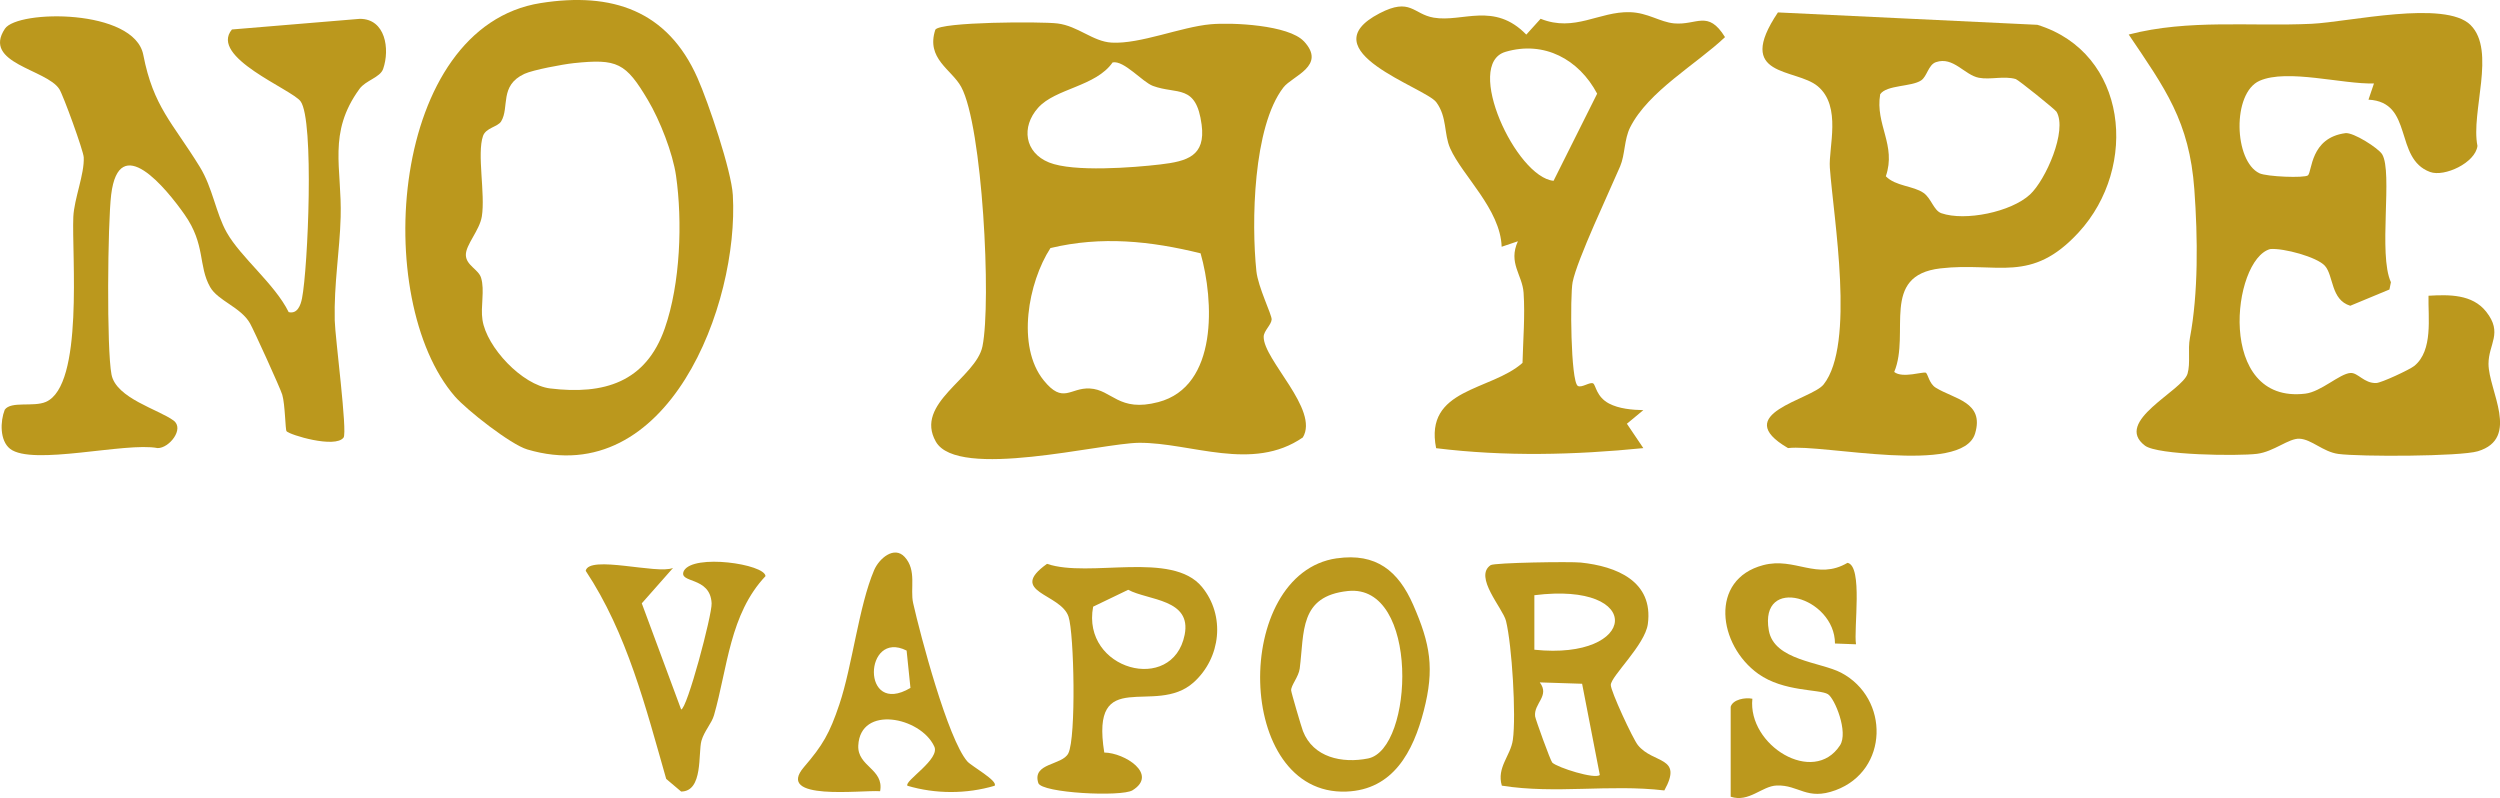 <?xml version="1.0" encoding="UTF-8"?><svg id="Layer_1" xmlns="http://www.w3.org/2000/svg" viewBox="0 0 696.3 222.27"><defs><style>.cls-1{fill:#bb981d;}</style></defs><path class="cls-1" d="M363.16,11.49c6.4,6.87-3.19,9.62-5.7,12.86-8.49,10.97-8.94,37.74-7.53,51.18.47,4.46,4.32,12.14,4.25,13.45-.09,1.49-2.18,3.16-2.22,4.77-.16,6.41,15.59,20.38,10.9,28.09-14.06,9.69-31.14,1.41-45.59,1.49-10.45.06-50.5,10.4-56.61-.31s11.19-17.73,12.98-26.57c2.5-12.37.01-61.33-5.93-72.25-2.66-4.88-9.87-7.83-7.2-15.93,1.39-2.2,29.49-2.3,34.01-1.74,5.74.71,9.87,5.05,15.1,5.34,7.92.45,19.3-4.37,27.56-5.11,6.06-.54,21.73.19,25.98,4.75ZM309.89,17.38c-4.7,6.75-15.92,7.22-20.75,12.63-4.79,5.36-3.76,12.5,3.03,15.24s23.5,1.43,30.99.55,12.67-2.33,11.52-11.06c-1.51-11.47-6.82-8.33-13.56-10.81-2.93-1.08-8.05-7.18-11.23-6.55ZM334.4,70.56c-13.93-3.44-27.63-4.88-41.83-1.47-6.19,9.54-9.52,27.34-1.91,36.81,5.45,6.78,7.36,2.02,12.86,2.3,6.26.32,7.98,6.72,19.1,3.79,16.7-4.39,15.5-28.34,11.77-41.43Z"/><path class="cls-1" d="M688.11,6.98c7.17,7.16,0,24.26,1.91,33.66-.57,4.72-9.23,8.72-13.19,7.26-10.16-3.73-4.47-19.49-17.16-20.14l1.53-4.52c-8.62.29-24.15-4.15-31.86-.74s-7.15,22.37-.04,25.76c2.04.97,12.59,1.38,13.51.58,1.18-1.03.62-10.45,10.42-11.75,2.23-.3,9.22,4.2,10.24,5.87,3.03,4.96-1.14,27.92,2.45,35.64l-.41,2.03-10.91,4.53c-5.46-1.66-4.61-8.36-7.06-11.12-2.19-2.46-11.59-5-15.25-4.67-10.63,2.9-15.14,43.28,9.8,40.27,4.38-.53,9.56-5.56,12.55-5.76,2.09-.15,3.81,2.93,7.19,2.8,1.45-.05,9.35-3.75,10.6-4.76,5.3-4.32,3.81-13.52,3.96-19.55,5.71-.33,12.19-.46,16.06,4.44,4.73,5.98.65,8.95.65,14.53,0,7.38,8.92,20.75-2.96,24.34-4.89,1.48-32.97,1.55-38.86.75-4.29-.58-7.42-4.07-10.82-4.24-3.01-.15-7.13,3.62-11.85,4.21-5.24.65-27.64.4-31.19-2.28-8.92-6.74,10.47-15.24,11.86-20.05.86-2.98.03-6.65.66-9.96,2.35-12.45,2.21-27.85,1.23-41.35-1.38-18.97-8.13-28.1-18.28-43.14,16.71-4.34,33.93-2.19,50.93-2.99,10.3-.48,37.2-6.73,44.31.36Z"/><path class="cls-1" d="M527.58,103.6c2.29,1.86,8.13-.19,8.82.22.54.32.92,3.02,2.71,4.14,5.14,3.21,13.65,3.95,10.99,12.78-3.55,11.77-42.36,2.89-52.1,4.06-16.43-9.56,6.5-13.42,9.91-17.72,8.87-11.18,2.75-46.34,1.74-60.34-.41-5.64,3.37-17.09-3.37-22.72-6.17-5.15-23.35-2.29-11.09-20.56l72.26,3.45c25.21,7.78,28.27,39.58,11.52,57.79-13.32,14.49-22.53,8.2-38.52,10.05-16.89,1.96-8.33,17.99-12.87,28.84ZM572.79,31.13c-.37-.63-10.66-8.91-11.36-9.11-3.32-.95-7.02.25-10.27-.36-4.02-.76-7.12-6.01-11.96-4.35-2.13.73-2.45,3.95-4.12,5.08-2.69,1.82-9.59,1.23-11.41,3.85-1.44,8.45,4.56,14.14,1.57,22.86,2.72,2.79,7.66,2.63,10.51,4.63,2.17,1.52,2.81,4.91,4.97,5.66,6.59,2.27,19.38-.32,24.67-5.21,4.36-4.03,10.46-17.79,7.4-23.05Z"/><path class="cls-1" d="M83.73,28.23c-2.52-3.41-25.57-12.32-19.13-20.02l35.6-2.96c7.16-.04,8.44,8.4,6.51,13.95-.84,2.4-4.85,3.17-6.58,5.55-8.97,12.32-4.86,21.99-5.25,35.71-.27,9.58-1.89,18.57-1.65,28.8.11,4.74,3.58,31.1,2.46,32.61-2.31,3.11-15.04-.76-15.88-1.76-.36-.43-.38-7.41-1.2-10.19-.5-1.7-7.97-18.11-8.97-19.85-2.58-4.54-8.95-6.29-11.12-10.13-3.36-5.95-1.21-11.78-7.12-20.19-5.1-7.26-18.25-23.45-20.44-5.5-.97,7.96-1.29,43.01.1,50.09,1.29,6.59,13.11,9.7,17.28,12.79,3.12,2.31-1.27,7.76-4.45,7.67-8.9-1.72-34.94,5.05-41.1.19-2.87-2.27-2.75-7.61-1.47-10.87,1.75-2.49,7.99-.67,11.47-2.19,10.59-4.63,7.16-40.99,7.63-51.52.23-5.05,3.12-11.9,2.9-16.6-.09-1.84-5.72-17.33-6.8-18.99C12.96,19.26-5.04,17.65,1.37,8c3.53-5.31,36.03-5.63,38.54,7.28,2.81,14.49,8.14,18.86,15.72,31.17,3.63,5.88,4.45,12.85,7.51,18.28,3.94,6.99,13.39,14.35,17.26,22.2,2.41.6,3.34-1.89,3.72-3.85,1.65-8.33,3.44-49.65-.4-54.85Z"/><path class="cls-1" d="M150.61.85c19.84-3.13,35.33,2.05,43.66,20.87,3.04,6.86,9.45,25.81,9.84,32.62,1.76,30.49-18.02,82.46-57.25,70.84-4.62-1.37-16.83-10.94-20.15-14.75C103.33,83.51,108.55,7.48,150.61.85ZM159.76,17.59c-2.99.32-11.28,1.86-13.7,2.98-7.05,3.27-4.1,9.32-6.48,13.24-.95,1.55-4.24,1.75-5.05,4.06-1.73,4.97.68,16.15-.33,22.42-.63,3.91-4.52,7.89-4.45,10.76s3.53,3.98,4.24,6.32c1.07,3.52-.19,7.96.39,11.74,1.16,7.62,11.06,18.13,18.85,19.08,15,1.82,26.67-1.71,31.92-16.72,4.39-12.54,4.95-29.9,3.14-42.52-.9-6.31-4.51-15.49-7.81-21.04-6.21-10.45-8.52-11.6-20.72-10.32Z"/><path class="cls-1" d="M429.12,5.24c9.43,3.78,16.26-2.08,24.81-1.85,5,.13,8.39,2.75,12.32,3.12,6.36.59,9.44-3.88,14.2,3.83-7.94,7.54-21.35,15.06-26.42,25.13-1.69,3.37-1.39,7.57-2.79,10.86-2.9,6.82-12.02,26.01-13.24,32.27-.73,3.78-.54,27.64,1.45,28.88,1.05.65,3.43-1.22,4.29-.68.73.46.87,3.73,4.4,5.59,2.76,1.45,6.46,1.79,9.56,1.84l-4.58,3.79,4.58,6.79c-19.2,1.92-38.53,2.38-57.71.02-3.37-16.76,15.25-15.9,24.06-23.76.16-6.39.73-13.15.3-19.51-.34-5.05-4.35-8.28-1.59-14.36l-4.52,1.53c-.34-10.46-10.98-19.82-14.34-27.42-1.79-4.05-.8-8.69-3.86-12.83-3.05-4.13-35.89-14.34-15.79-24.78,8.63-4.48,9.33.24,15.07,1.22,8,1.37,16.83-4.5,25.78,4.72l4-4.42ZM419.31,14.44c-11.65,3.42,2.94,34.92,13.39,35.92l12.14-24.27c-5.05-9.52-14.7-14.84-25.54-11.65Z"/><path class="cls-1" d="M463.56,220.15c-15.3-1.79-30.21,1.06-45.27-1.33-1.49-5.1,2.44-8.28,3.07-12.76.95-6.75-.24-26.37-1.91-33.13-.87-3.51-9.06-12.32-4.27-15.53,1.04-.7,22.25-1.02,25.09-.72,9.92,1.04,20.28,5.16,18.69,17.11-.78,5.83-10.28,14.54-10.32,16.98-.03,1.72,6.13,14.99,7.54,16.75,4.28,5.33,12.71,3,7.37,12.64ZM427.35,180.96c28.88,3.04,30.95-19.08,0-15.18v15.18ZM440.65,190.44l-11.79-.38c2.88,3.79-1.74,5.85-1.3,9.46.09.77,4.28,12.4,4.78,12.88,1.44,1.39,11.94,4.71,13.24,3.44l-4.93-25.4Z"/><path class="cls-1" d="M482.02,196.88c.59-2.08,4.05-2.68,6.05-2.27-1.36,12.95,17.03,24.31,24.41,12.98,2.38-3.65-1.45-13.07-3.37-14.25-2.33-1.43-12.33-.61-19.39-5.66-11.21-8-13.72-26.3,1.38-30.28,8.83-2.33,14.97,4.35,23.47-.64,4.36.84,1.67,18.48,2.37,22.69l-5.86-.22c-.03-12.9-21.15-19.22-18.43-3.65,1.47,8.39,14.43,8.78,20.15,11.79,13.53,7.13,13.27,27.23-1.53,32.71-8.07,2.99-10.22-1.52-16.42-1.3-4.12.14-7.74,4.81-12.82,3.12v-25.02Z"/><path class="cls-1" d="M307.58,209.6c5.67.07,15.07,6.05,7.85,10.51-3.06,1.89-25.35.78-26.24-2.02-1.8-5.68,6.68-4.86,8.37-8.29,2.19-4.41,1.61-33.32.05-38.04-2.15-6.53-17.15-6.77-5.99-14.72,11.74,4.02,34.81-3.71,43.14,6.42,6.58,8,5.3,19.76-2.31,26.6-10.75,9.66-28.83-5.02-24.89,19.53ZM304.46,168.97c-3.32,17.61,22.17,24.51,25.49,7.83,1.99-10-10.09-9.53-15.73-12.53l-9.76,4.7Z"/><path class="cls-1" d="M277.03,218.85c-7.87,2.33-16.45,2.32-24.29,0-.99-1.33,9.4-7.5,7.42-11.05-3.84-8.1-20.56-11.5-21.11-.16-.28,5.89,7.23,6.51,6.08,12.73-5.13-.38-29.43,2.84-21.19-6.75,5.19-6.04,7.12-9.31,9.85-17.46,3.61-10.76,5.41-27.36,9.67-37.36,1.38-3.24,5.58-6.86,8.51-3.68,3.42,3.71,1.47,8.88,2.36,12.85,2.01,8.93,9.65,37.82,15.08,44.09,1.13,1.31,8.62,5.42,7.61,6.78ZM252.51,181.2c-11.88-5.99-12.79,18.61,1.07,10.4l-1.07-10.4Z"/><path class="cls-1" d="M372.32,155.51c11-1.58,17.15,3.54,21.27,12.92,4.8,10.95,5.99,17.82,2.96,29.52-2.95,11.4-8.51,22.02-21.55,22.52-31.26,1.21-31.88-60.78-2.68-64.97ZM375.41,164.61c-13.57,1.43-12.11,11.38-13.41,21.58-.3,2.34-2.46,4.7-2.39,6.1.03.59,2.85,10.21,3.29,11.34,2.85,7.35,10.92,9.05,18.12,7.62,12.79-2.54,14.42-48.75-5.6-46.64Z"/><path class="cls-1" d="M187.43,158.21l-8.68,9.83,10.96,29.56c1.63-.01,8.65-26.4,8.49-29.57-.37-7.66-9.43-5.43-7.72-9.05,2.65-4.8,22.52-1.88,22.73,1.48-9.97,10.58-10.54,25.43-14.34,38.73-.67,2.33-2.72,4.4-3.5,7.12-.96,3.4.54,14.14-5.66,14.15l-4.16-3.52c-5.68-19.86-10.89-40.58-22.42-57.96.91-4.49,19.98,1.06,24.29-.79Z"/></svg>